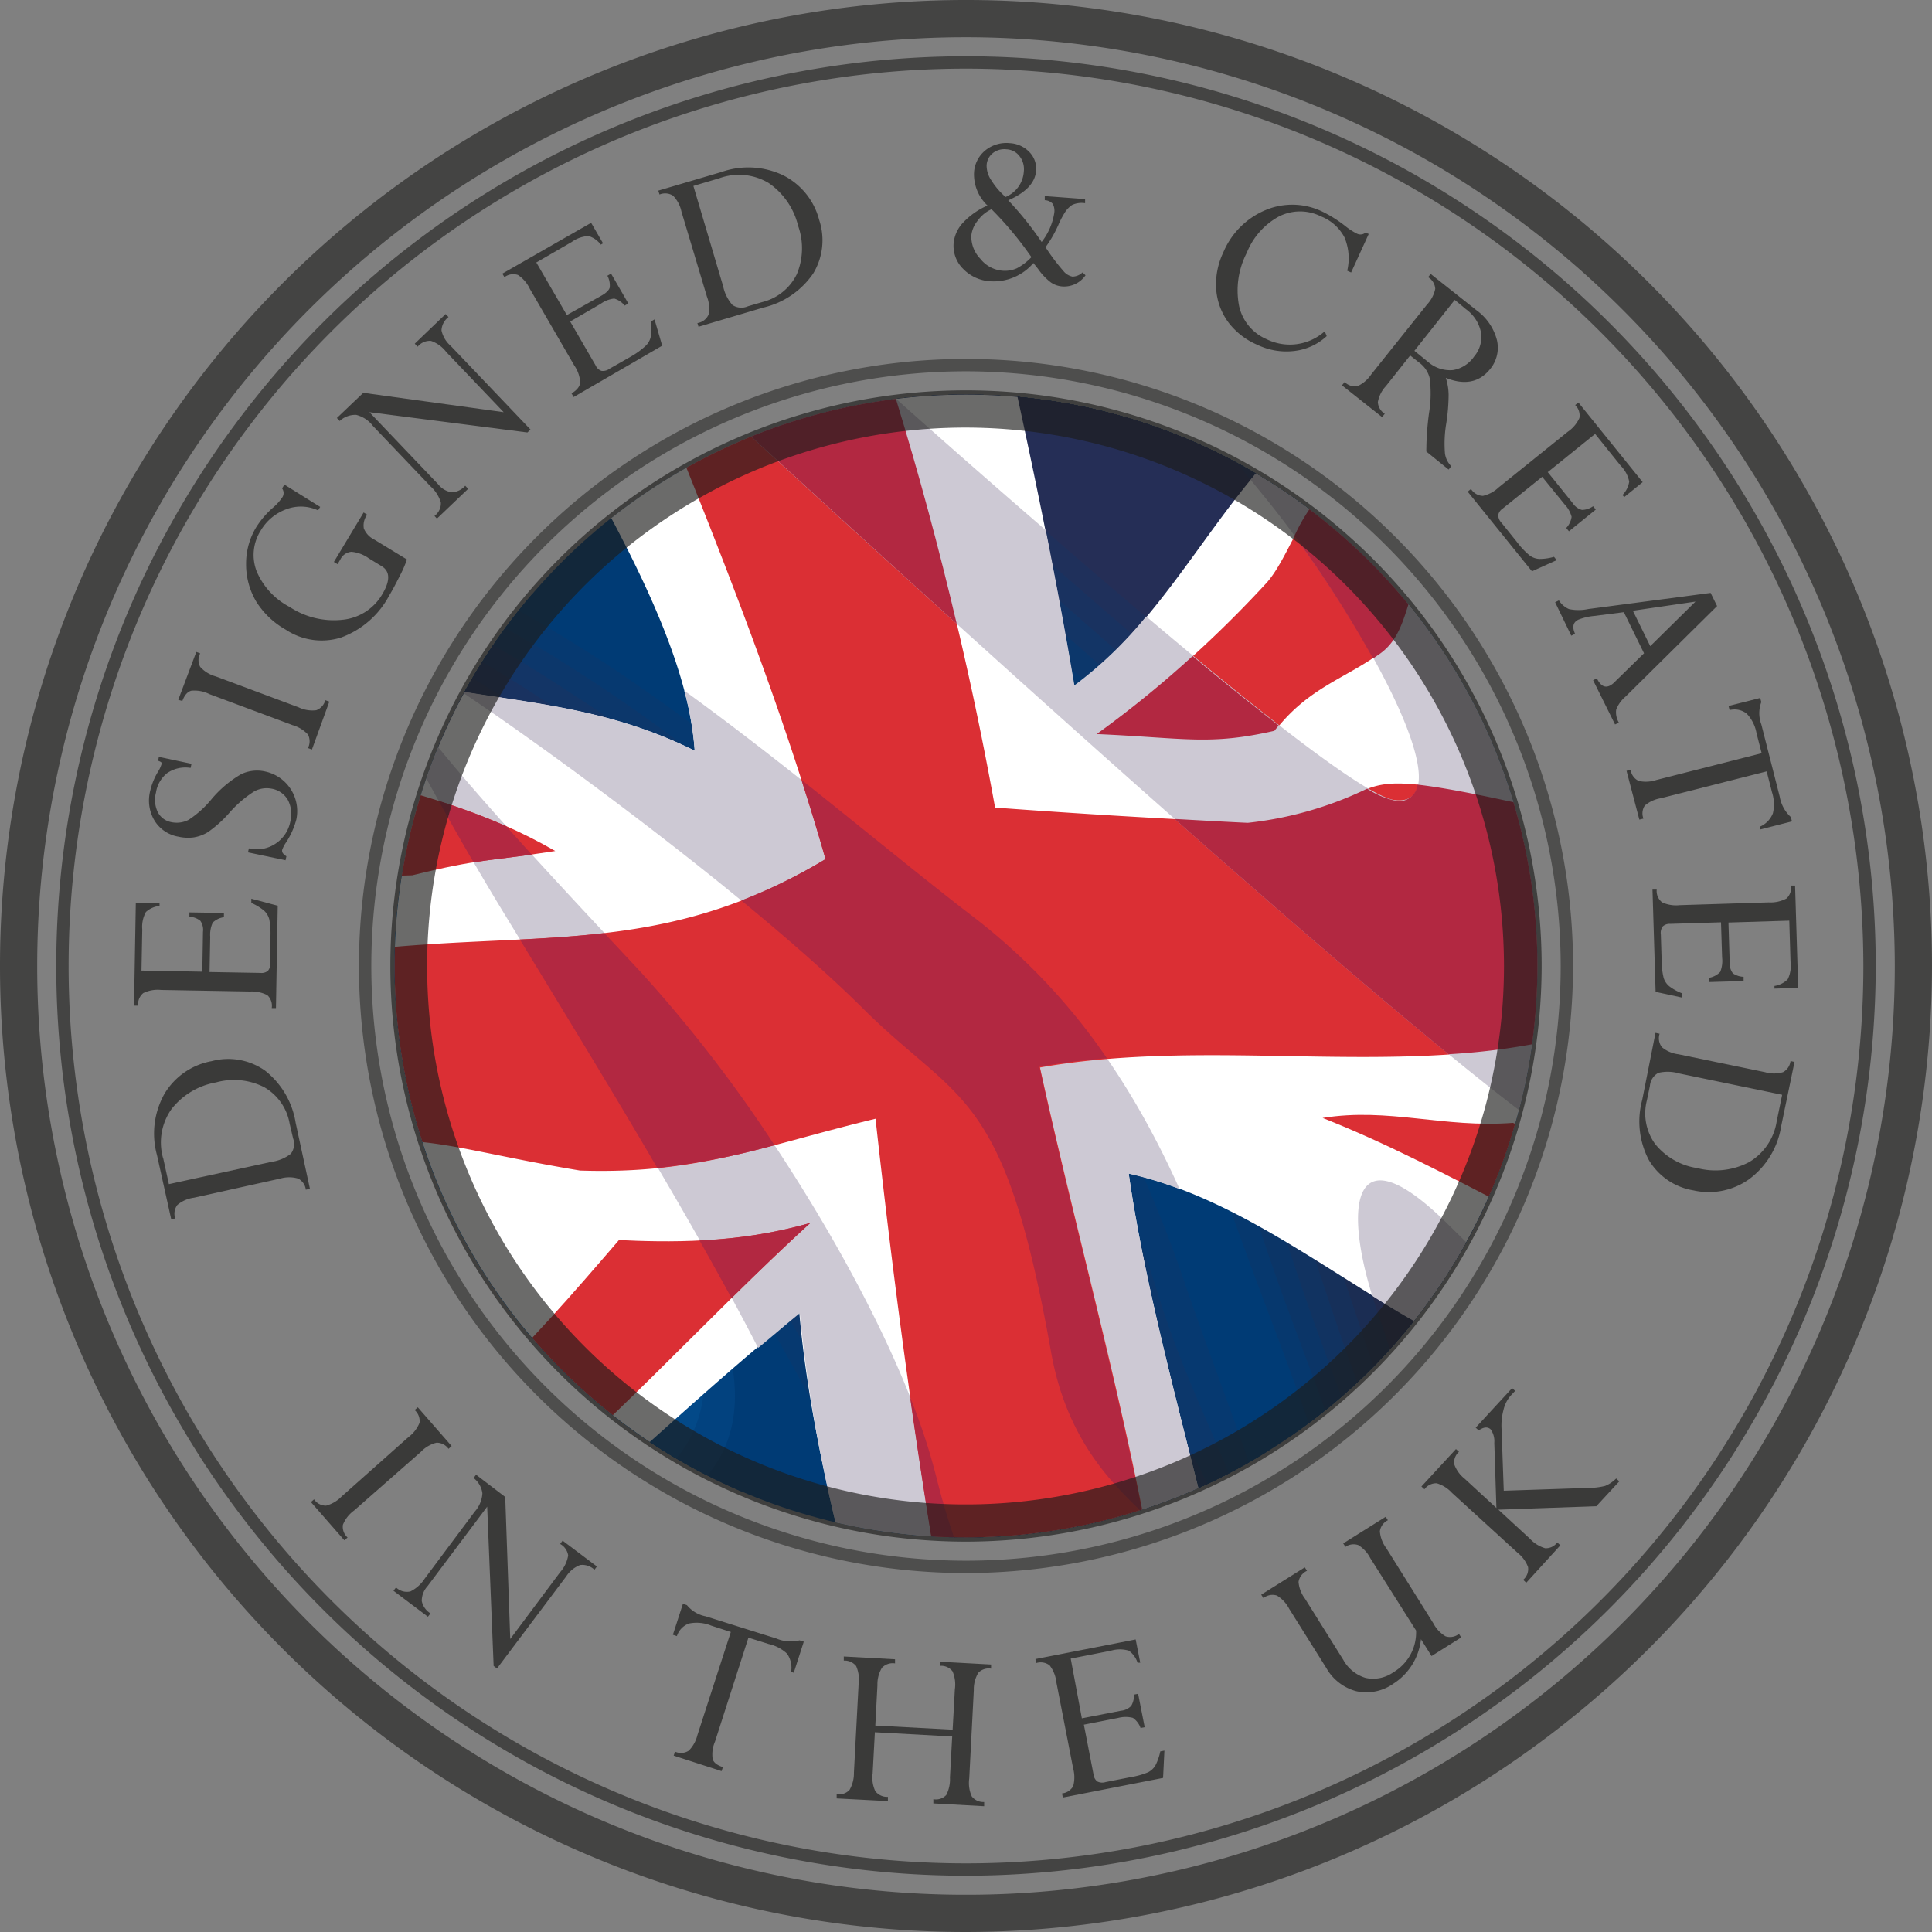 <svg id="Layer_1" data-name="Layer 1" xmlns="http://www.w3.org/2000/svg" xmlns:xlink="http://www.w3.org/1999/xlink" viewBox="0 0 173.42 173.42"><rect x="0" y="0" width="173.42" height="173.42" fill="#808080" stroke="none"/><defs><style>.cls-1{fill:none;}.cls-2{clip-path:url(#clip-path);}.cls-3{fill:#003b75;}.cls-4{fill:#06386e;}.cls-5{fill:#0b3567;}.cls-6{fill:#113361;}.cls-7{fill:#16305a;}.cls-8{fill:#1b2d53;}.cls-9{fill:#212a4c;}.cls-10{fill:#063970;}.cls-11{fill:#0c376b;}.cls-12{fill:#133566;}.cls-13{fill:#193260;}.cls-14{fill:#1f305b;}.cls-15{fill:#252e56;}.cls-16{fill:#02427f;}.cls-17{fill:#034988;}.cls-18{fill:#055092;}.cls-19{fill:#06579b;}.cls-20{fill:#075ea4;}.cls-21{fill:#0965ae;}.cls-22{fill:#fff;}.cls-23{fill:#cdc9d4;}.cls-24{fill:#b22841;}.cls-25{fill:#db2f34;}.cls-26,.cls-27,.cls-28,.cls-30{fill:#1d1d1b;}.cls-26{opacity:0.65;}.cls-27{opacity:0.6;}.cls-28{opacity:0.5;}.cls-29{opacity:0.7;}</style><clipPath id="clip-path"><circle class="cls-1" cx="86.71" cy="86.71" r="51.29"/></clipPath></defs><title>Designed and created in the UK</title><g class="cls-2"><rect class="cls-3" x="-9.4" y="32.57" width="188.89" height="108.4" transform="translate(-13.75 16.06) rotate(-9.98)"/><path class="cls-3" d="M2.15,156.4l11.91-2.1L26,152.2a193.05,193.05,0,0,0-14.13-22.08c-3.1-4.21-6.38-8.59-9.7-13s-6.68-8.75-9.91-12.94L-3.25,130l4.53,25.73Z"/><path class="cls-4" d="M-7.41,106.32l4.11,23.33,4,22.7c.24.2.49.44.73.64l10-1.16c.64.48,11-1,11.25-.94A102.47,102.47,0,0,0,14,135.23c-1.06-1.6-2.17-3.2-3.33-4.81-2.09-2.91-4.28-5.92-6.53-8.95l-2.34-3.14C-1,114.66-3.77,111-6.48,107.52Z"/><path class="cls-5" d="M-7,108.43l3.69,20.93L.11,149c.19.16.4.41.59.57l8.15-.23c1.28,1,10.17.17,10.58.21-.82-3.41-3.4-8.66-7-14.39-.94-1.48-1.94-3-3-4.48-1.87-2.7-3.86-5.5-5.91-8.31L1.38,119.5c-2.51-3.4-5.07-6.77-7.56-10Z"/><path class="cls-6" d="M-6.67,110.53l3.26,18.53,2.93,16.63c.14.12.31.38.46.5l6.26.71c1.92,1.44,9.31,1.3,9.91,1.36.2-2.47-1.91-7.46-5.31-13.12C10,133.78,9.14,132.4,8.21,131c-1.66-2.5-3.44-5.08-5.29-7.67L1,120.66c-2.28-3.14-4.61-6.23-6.88-9.13Z"/><path class="cls-7" d="M-6.3,112.63l2.84,16.13,2.39,13.6c.1.08.23.35.32.43l4.38,1.64c2.56,1.92,8.44,2.43,9.25,2.52,1.21-1.54-.44-6.24-3.59-11.84-.7-1.25-1.48-2.51-2.3-3.81-1.45-2.29-3-4.66-4.67-7q-.85-1.22-1.72-2.44c-2-2.87-4.15-5.69-6.2-8.28Z"/><path class="cls-8" d="M-5.93,114.74l2.42,13.73L-1.65,139s.14.32.19.36L1,142a22.35,22.35,0,0,0,8.58,3.67c2.23-.6,1-5-1.87-10.57-.59-1.13-1.25-2.29-2-3.47-1.23-2.08-2.61-4.24-4-6.38Q1,124.1.24,123c-1.81-2.61-3.69-5.15-5.52-7.44Z"/><path class="cls-9" d="M6.35,144.32c3.25.34,2.47-3.8-.15-9.3a83.35,83.35,0,0,0-5-8.88A102.93,102.93,0,0,0-5,117.57l-.58-.73,2,11.33,2,11.33C2.27,142.37,5.13,144.19,6.35,144.32Z"/><path class="cls-3" d="M12.67,127.44c5.44,8,10.61,16.42,15.21,24.43l27.33-4.81c-4.35-7.7-10.2-17.49-15.93-27.14-2.58-3.83-5.21-7.43-7.82-10.62C19.59,94.75-2.72,68.93-16.85,52.67L-9,97.16C-1.88,106.71,5.46,116.86,12.67,127.44Z"/><path class="cls-10" d="M10.26,121.51A305.25,305.25,0,0,1,29,151.66l24.72-4.35c-3.66-6.47-8.57-14.69-13.38-22.78-3.89-6-8.11-12.18-11.69-17C17.37,92.47-3.39,69-16.65,53.85L-9.5,94.42C-3,103,3.53,112.14,10.26,121.51Z"/><path class="cls-11" d="M7.86,115.58A289.29,289.29,0,0,1,30.2,151.46l22.11-3.89c-3-5.25-6.94-11.89-10.83-18.43-5.2-8.15-11-16.91-15.57-23.3C15,90.36-4.06,69-16.44,55L-10,91.67C-4.16,99.22,1.69,107.37,7.86,115.58Z"/><path class="cls-12" d="M5.45,109.65c8.7,11.1,18.23,26.87,25.91,41.6l19.5-3.43c-2.28-4-5.31-9.08-8.28-14.08-6.51-10.31-14-21.61-19.44-29.63C12.46,88.31-4.73,69-16.23,56.19l5.76,32.74C-5.29,95.48-.11,102.56,5.45,109.65Z"/><path class="cls-13" d="M3,103.73c9.88,12.08,20.77,30.35,29.48,47.32l16.89-3c-1.59-2.79-3.68-6.28-5.73-9.72-7.82-12.47-17-26.29-23.31-36C9.9,86.29-5.4,69.06-16,57.36L-11,86.19C-6.43,91.74-1.87,97.72,3,103.73Z"/><path class="cls-14" d="M.63,97.8c11.13,13,23.31,33.84,33,53L48,148.33c-.9-1.57-2-3.48-3.18-5.37-9.13-14.63-20.06-31-27.19-42.31C7.32,84.29-6.07,69.09-15.82,58.53l4.39,24.92C-7.57,88-3.6,92.86.63,97.8Z"/><path class="cls-15" d="M-1.77,91.87c12.53,13.77,25.85,37.32,36.61,58.77l11.67-2.05-.63-1C35.44,130.78,22.74,112,14.81,98.93A236.36,236.36,0,0,0-15.61,59.7l3.7,21Z"/><path class="cls-3" d="M129.4,54.8l-.53-.76-.14-.2c-10.21-14.33-13.81-18.62-20.07-26.26l-45.21,8c25.94,23.85,73.31,66.78,80.18,68.83,3.65,1.08,4.18-3.45,2.74-10.46-.82-3-1.59-5.85-2.32-8.51C140.77,75.3,135.22,63.28,129.4,54.8Z"/><path class="cls-10" d="M65.78,35.13c24.31,22.29,68.3,62,74.79,63.82,3.46.95,3.92-3.24,2.5-9.69-.77-2.72-1.52-5.37-2.27-7.86a122.85,122.85,0,0,0-14-28.21l-.5-.7-.13-.18c-9.05-12.57-12.8-17.14-18.8-24.5Z"/><path class="cls-11" d="M68.1,34.72C90.78,55.45,131.4,92,137.49,93.53c3.27.81,3.66-3,2.26-8.91-.71-2.45-1.46-4.89-2.22-7.21a116.93,116.93,0,0,0-13.3-25.83l-.46-.64-.11-.16C115.78,39.95,111.86,35.1,106.14,28Z"/><path class="cls-12" d="M70.43,34.31c21,19.17,58.29,52.54,64,53.8,3.08.67,3.4-2.81,2-8.14-.66-2.19-1.39-4.4-2.17-6.56A111.46,111.46,0,0,0,121.64,50l-.43-.58-.1-.14c-6.68-9.08-10.78-14.2-16.24-21Z"/><path class="cls-13" d="M72.75,33.9C92.16,51.51,126,81.69,131.35,82.69c2.9.54,3.14-2.59,1.79-7.37-.6-1.92-1.32-3.92-2.13-5.91a106.67,106.67,0,0,0-12-21.07l-.39-.52-.09-.12c-5.5-7.33-9.77-12.72-15-19.22Z"/><path class="cls-14" d="M75.08,33.49c17.77,16,48.28,43,53.2,43.78,2.71.4,2.88-2.38,1.55-6.6a56.59,56.59,0,0,0-2.08-5.27,103,103,0,0,0-11.28-18.69l-.36-.47-.08-.1c-4.3-5.6-8.76-11.25-13.68-17.46Z"/><path class="cls-15" d="M125.2,71.86c6.51.68-3.14-16.56-11.33-26.75-3.09-3.85-7.94-10-12.79-16.19L77.4,33.08C93.54,47.57,120.68,71.38,125.2,71.86Z"/><path class="cls-3" d="M166.59,53.7c3.67,4.8,7.42,9.82,11.18,15l-3.91-22.19L170,24.33l-5.67-6.54-11.37,2-11.37,2c3.69,4.65,7.69,9.67,11.89,15S162.06,47.78,166.59,53.7Z"/><path class="cls-4" d="M142.54,21.62c3.51,4.38,7.32,9.11,11.35,14.16l4.49,5.63q4,5,8.11,10.28l1.08,1.38q4.77,6.13,9.68,12.73l-1.93-11-1.93-11c-.45-.52-4.13-19.49-4.54-19.92l-5.23-6-10.54,1.86Z"/><path class="cls-5" d="M143.53,21.44c3.32,4.11,7,8.56,10.81,13.31L158.64,40q3.77,4.66,7.76,9.63l1,1.3q4.57,5.74,9.32,11.91L174.83,52,172.91,41.1c-.9-1-4.36-16.79-5.17-17.65L163,18l-9.71,1.71Z"/><path class="cls-6" d="M144.52,21.27c3.14,3.84,6.58,8,10.28,12.46l4.09,4.94q3.59,4.34,7.4,9l1,1.21q4.37,5.34,8.95,11.09l-1.9-10.78-1.9-10.78c-1.34-1.56-4.59-14.08-5.8-15.38l-4.34-4.87-8.88,1.56Z"/><path class="cls-7" d="M145.52,21.1c2.95,3.57,6.22,7.45,9.74,11.62l3.89,4.59,7,8.34.95,1.12q4.17,4.95,8.58,10.27l-1.88-10.68L172,35.68c-1.79-2.08-4.82-11.38-6.43-13.11q-2-2.25-3.9-4.31l-8.06,1.42Z"/><path class="cls-8" d="M146.51,20.92c2.76,3.3,5.85,6.9,9.2,10.77l3.69,4.25,6.7,7.69.9,1q4,4.55,8.21,9.45l-1.86-10.57L171.48,33c-2.24-2.6-5-8.68-7.06-10.84q-1.79-2-3.45-3.75l-7.23,1.27Z"/><path class="cls-9" d="M174.68,51.19l-1.84-10.47L171,30.26c-3.84-4.46-7.48-8.38-10.71-11.77l-12.8,2.25c3.49,4.1,7.58,8.73,12.15,13.83q3.43,3.82,7.2,8Z"/><path class="cls-3" d="M128.87,54c.18.25.36.5.53.76,5.19,7.46,9.39,14.24,11,18.6,1.1,2.94,2.29,7.13,3.62,12a81,81,0,0,1,2.32,8.51c3.19,11.59,7.19,25,12.65,34.87l28.43-5-9.09-51.66c-9.73-13.55-26.23-35-38-50.12L109,27.53C115.12,35.34,122.65,45.13,128.87,54Z"/><path class="cls-10" d="M112.1,28.47c.36.46.65,1.22,1,1.69,4.66,6.49,12,15.73,17.91,24.22l.51.75c.76,1.13,1.51,2.24,2.21,3.33,3.7,5.68,6.71,11,8.19,14.92,1.11,3,2.3,7,3.61,11.64,1,2.94,1.76,5.73,2.35,8.25q.5,1.74,1,3.52c3.08,10.43,6.8,21.68,11.55,30.31.27.49,9.66-.67,9.95-.31l17-3-8.38-47.61c-9.53-13.79-25.17-34.33-36.22-48.89C139,21.25,112.19,28.43,112.1,28.47Z"/><path class="cls-11" d="M115.25,29.4c.29.37.42,1.32.72,1.7,3.42,5.47,11.3,14.88,17.22,23.61l.49.74c.73,1.11,1.44,2.2,2.1,3.26a86.86,86.86,0,0,1,7.68,14.64c1.12,3,2.3,6.89,3.6,11.28.94,2.8,1.74,5.5,2.38,8q.51,1.68,1,3.41c3.14,10.17,6.85,21,11.46,29.37.54,1,8.39.57,9,1.3l16.55-2.91L179.8,80.22c-9.32-14-24.11-33.69-34.43-47.67C137.71,20.5,115.43,29.33,115.25,29.4Z"/><path class="cls-12" d="M118.41,30.34c.22.28.19,1.43.42,1.71,2.18,4.45,10.57,14,16.53,23l.47.72c.7,1.08,1.37,2.15,2,3.19A90,90,0,0,1,145,73.33c1.13,3,2.31,6.77,3.59,10.92.91,2.67,1.72,5.27,2.4,7.71q.51,1.63,1,3.29c3.2,9.92,6.91,20.35,11.37,28.43.81,1.47,7.12,1.82,8,2.92l16.07-2.83-7-39.51c-9.12-14.25-23.05-33-32.64-46.45C136.39,19.75,118.66,30.24,118.41,30.34Z"/><path class="cls-13" d="M121.56,31.28c.15.18,0,1.53.11,1.72.95,3.42,9.85,13.18,15.85,22.4l.46.71c.67,1.06,1.3,2.1,1.88,3.12a96.68,96.68,0,0,1,6.65,14.08c1.14,3,2.32,6.66,3.58,10.56.88,2.54,1.69,5,2.43,7.44q.52,1.58,1.06,3.18c3.27,9.67,7,19.68,11.28,27.5,1.09,2,5.85,3.07,7,4.53l15.58-2.74-6.24-35.47c-8.91-14.49-22-32.4-30.85-45.22C135.07,19,121.9,31.14,121.56,31.28Z"/><path class="cls-14" d="M124.71,32.22c.07.09-.27,1.63-.19,1.73-.29,2.4,9.14,12.32,15.16,21.79l.44.69c.64,1,1.23,2.05,1.77,3.06A110,110,0,0,1,148,73.28c1.14,3.08,2.33,6.54,3.57,10.2.84,2.4,1.67,4.81,2.46,7.18l1.07,3.07c3.33,9.42,7,19,11.19,26.56,1.36,2.45,4.58,4.32,6,6.14l15.1-2.66-5.53-31.42c-8.71-14.72-20.93-31.76-29.06-44C133.75,18.26,125.14,32,124.71,32.22Z"/><path class="cls-15" d="M143.92,59.74c3.8,7.52,8,20.36,12.75,33.23s10.09,25.76,16.16,33.38l14.62-2.57-4.81-27.37c-8.5-15-19.87-31.12-27.27-42.78-22.95-36.13-27-20.69-27.51-20.48l-.5,1.74C125.64,36.45,138.51,49,143.92,59.74Z"/><path class="cls-3" d="M75.9,139.18h0q.91,2,1.71,3.93l38.06-6.7c0-.11-.06-.21-.09-.32-2.81-10.07-5.57-20.24-9.77-29.54S95.94,88.83,87.33,82.27c-7.69-5.86-18.81-15.5-30-23.09S35.06,46.06,27.24,48.4c4.91,10.19,11.32,22.66,18.17,33.89,7.44,12.2,13.82,22.61,19,31.88S73.42,131.57,75.9,139.18Z"/><path class="cls-10" d="M28.61,50.09c3.15,8.37,11.5,21.77,18.81,33,7.16,11,13.34,21.08,18.46,30.2,4.91,8.78,9.84,16.36,11.13,24h0q.85,1.93,1.59,3.79c0,.13,2.63-.19,2.66-.07.09.38,9.83-.82,10-.28l22.55-4-.09-.3c-2-6.95-4.95-14.08-7.66-22.1-.73-2.15-1.54-4.22-2.37-6.24-4.14-10.17-9.29-17.6-17.38-23.85-1.46-1.13-3-2.4-4.75-3.81-6.81-5.61-15.5-12.81-24.16-18.81-2.13-1.48-4.26-2.88-6.36-4.17C42.26,52,34,48.55,28.61,50.09Z"/><path class="cls-11" d="M30,51.79c1.39,6.55,11.65,20.89,19.45,32.13,6.82,9.84,12.87,19.55,18,28.51,4.69,8.29,9.4,15.63,10.74,22.92h0q.79,1.86,1.47,3.65c.08.26,2.19.16,2.25.4.18.76,8.17.38,8.58,1.45l21.59-3.8-.09-.28c-1.91-6.06-5.58-12.46-8.17-21-.65-2.13-1.4-4.15-2.11-6.12-4-11.06-8.72-17.48-16.29-23.42-1.4-1.11-2.92-2.35-4.56-3.74C74.33,77,65.88,70,57.49,64.08c-2.05-1.45-4.11-2.82-6.12-4.11C42.57,54.36,34.51,50.58,30,51.79Z"/><path class="cls-12" d="M31.35,53.48C31,58.2,43.12,73.5,51.43,84.73a281.84,281.84,0,0,1,17.46,26.83c4.46,7.8,8.93,14.9,10.35,21.88h0q.74,1.79,1.36,3.51c.11.39,1.75.5,1.84.88.27,1.14,6.5,1.58,7.13,3.19l20.64-3.63-.09-.27c-1.8-5.18-6.23-10.84-8.69-19.94-.57-2.11-1.24-4.09-1.86-6-3.9-12-8.15-17.36-15.19-23C83,87.11,81.56,85.9,80,84.51c-6.12-5.38-14.33-12.16-22.44-18-2-1.42-3.95-2.77-5.87-4C42.9,56.68,35,52.61,31.35,53.48Z"/><path class="cls-13" d="M32.71,55.17c-2.14,2.9,11.84,19.19,20.72,30.37a217.16,217.16,0,0,1,17,25.14c4.24,7.31,8.43,14.19,10,20.84h0q.68,1.72,1.24,3.37c.15.52,1.31.85,1.43,1.35.36,1.52,4.84,2.78,5.67,4.93l19.68-3.46-.1-.25c-1.66-4.3-6.91-9.21-9.2-18.87-.5-2.09-1.07-4-1.6-5.86-3.71-12.89-7.58-17.23-14.1-22.56-1.28-1.05-2.68-2.23-4.19-3.62A276.6,276.6,0,0,0,57.61,69c-1.89-1.39-3.78-2.72-5.63-4C43.22,59,35.52,54.64,32.71,55.17Z"/><path class="cls-14" d="M34.08,56.86c-3.9,1.08,11.86,18.41,21.36,29.49a170.48,170.48,0,0,1,16.46,23.46,116.72,116.72,0,0,1,9.56,19.79h0q.62,1.65,1.12,3.23c.19.65.87,1.2,1,1.82.45,1.9,3.18,4,4.22,6.66l18.73-3.3-.1-.24c-1.5-3.44-7.6-7.58-9.71-17.79-.43-2.07-.9-4-1.35-5.73-3.47-13.83-7-17.11-13-22.13-1.22-1-2.56-2.17-4-3.55A248.25,248.25,0,0,0,57.66,71.42c-1.82-1.36-3.62-2.67-5.38-3.92C43.57,61.28,36,56.67,34.08,56.86Z"/><path class="cls-15" d="M94.39,121.41c-4.21-23.7-8.17-22.23-16.81-30.79-6.3-6.24-16.3-14.19-25-20.61S36.52,58.7,35.45,58.56c-5.66-.74,11.79,17.71,22,28.61a134.68,134.68,0,0,1,16,21.77c5,8.36,9.13,17.11,10.78,24.13a67.42,67.42,0,0,0,2.76,8.4l17.78-3.13C103.7,135.72,96.35,132.49,94.39,121.41Z"/><path class="cls-3" d="M154.11,126.56c-2.51-5.63-3.71-9.7-5.55-13.52s-4.33-7.38-9.43-12a37.62,37.62,0,0,0-17.79-8.53c-6.08-1.21-11.62-.92-14.55.42s-1.06,8.12,2,16.43c1.51,4.15,3.3,8.69,4.91,13.11a98.51,98.51,0,0,1,3.84,12.47c.08.37.17.74.27,1.11l18.86-3.32,18.86-3.32C155,128.48,154.55,127.53,154.11,126.56Z"/><path class="cls-4" d="M110.64,95.75c-3.42-.61-2.92,4.38-.91,10.62.57,1.79,1.24,3.75,2,5.75,1.33,3.7,2.91,7.72,4.32,11.63a92.72,92.72,0,0,1,3.41,11c.07.3.21.6.29.91l16.93-3,17-3c-.44-.88-.86-1.8-1.27-2.74s-.9-2.13-1.29-3.13c-1.53-3.87-2.6-6.85-4.1-9.78a35.12,35.12,0,0,0-8.3-10.5,34.42,34.42,0,0,0-15.43-7.72C118,94.67,113.26,94.79,110.64,95.75Z"/><path class="cls-5" d="M114.5,98.56c-4.54-2.27-4.19,3.33-2,10,.64,1.95,1.37,4.12,2.14,6.32,1.15,3.25,2.51,6.75,3.74,10.15a87.89,87.89,0,0,1,3,9.62c.05.24.25.47.31.72l15-2.64,15.13-2.67c-.4-.84-.8-1.73-1.18-2.64s-.83-2-1.2-3a72.35,72.35,0,0,0-4-9.31,32.77,32.77,0,0,0-7.18-9,31.45,31.45,0,0,0-13.08-6.91A23.62,23.62,0,0,0,114.5,98.56Z"/><path class="cls-6" d="M118.35,101.38c-5.66-3.93-5.45,2.28-3.11,9.36.7,2.11,1.5,4.5,2.33,6.89,1,2.8,2.12,5.78,3.15,8.67a85,85,0,0,1,2.56,8.19c0,.18.29.33.33.52l13.07-2.3L150,130.38q-.55-1.21-1.09-2.53t-1.1-2.88a51,51,0,0,0-4-8.83,30.63,30.63,0,0,0-6.05-7.49A28.91,28.91,0,0,0,127,102.54,23.56,23.56,0,0,0,118.35,101.38Z"/><path class="cls-7" d="M122.21,104.2c-6.78-5.59-6.72,1.24-4.21,8.74.76,2.27,1.63,4.88,2.52,7.46.81,2.35,1.73,4.81,2.56,7.18s1.62,4.75,2.14,6.77c0,.12.32.2.35.32l11.14-2,11.41-2q-.5-1.15-1-2.43t-1-2.76a37.23,37.23,0,0,0-3.91-8.36,29.06,29.06,0,0,0-4.92-6,27.45,27.45,0,0,0-8.36-5.28A27.09,27.09,0,0,0,122.21,104.2Z"/><path class="cls-8" d="M126.06,107c-8.94-5.92-8,.19-5.31,8.11.82,2.43,1.76,5.26,2.7,8,.64,1.9,1.34,3.84,2,5.7s1.26,3.75,1.71,5.34c0,.06.36.06.38.13l9.22-1.62,9.55-1.68c-.3-.73-.6-1.5-.9-2.33s-.62-1.72-.91-2.63a27.43,27.43,0,0,0-3.85-7.89,29.48,29.48,0,0,0-3.8-4.48,30.06,30.06,0,0,0-6-4.47C129.13,108.27,127.28,107.83,126.06,107Z"/><path class="cls-9" d="M142.81,126.62a19.85,19.85,0,0,0-3.79-7.41c-1.85-2.3-4.59-4.92-9.11-9.37-9-8.9-9.26-.86-6.41,7.48.88,2.59,1.9,5.63,2.89,8.6s1.93,5.86,2.68,8.14l7.69-1.35,7.69-1.35C143.92,130,143.36,128.41,142.81,126.62Z"/><path class="cls-3" d="M6.89,59.27s-3.57,1.6,3.19,17.07S27.39,101,33.31,111.62,46,137.81,50.74,139.29s23.86-1.36,16.19-20.41c-3.84-9.52-10.73-20.54-18.33-30.2S32.69,70.72,26,66.62C12.63,58.43,15,57.16,6.89,59.27Z"/><path class="cls-16" d="M9,61.55s-3.13,1.39,2.69,14.54q.35.79.74,1.63c6.63,14.37,16.6,23.2,22.28,33.6l.4.74c5.62,10.49,12.21,24.55,16.35,25.11,3.61.49,15.84-1.89,14.39-13.76a24.13,24.13,0,0,0-1.71-6.16,123.25,123.25,0,0,0-14.2-24.43Q48.61,91,47.25,89.24C41,81.18,34.26,74,28.45,69.77c-.61-.45-1.21-.87-1.8-1.24C14.95,61,16.27,59.68,9,61.55Z"/><path class="cls-17" d="M11.11,63.83s-3,1.29,2.93,13.74q.35.75.74,1.53c6.49,13.27,15.9,21.71,21.33,31.91l.38.71C41.9,122.15,48.42,134.64,52.17,135c3,.32,12.58-3.1,10.85-13.8a25.12,25.12,0,0,0-1.69-5.62,121.07,121.07,0,0,0-13-22.5q-1.2-1.67-2.44-3.31c-5.59-7.38-11.66-14-17-18.17-.55-.43-1.09-.82-1.63-1.19C17.25,63.68,17.57,62.2,11.11,63.83Z"/><path class="cls-18" d="M13.22,66.11s-2.8,1.2,3.17,12.94l.74,1.43c6.35,12.18,15.2,20.21,20.38,30.23l.35.68c5.23,10.35,11.58,22.87,15,21.51,2.42-1,9.31-4.31,7.32-13.85A27.18,27.18,0,0,0,58.54,114,120.35,120.35,0,0,0,46.73,93.39q-1.08-1.54-2.19-3c-5-6.71-10.33-12.89-15.16-16.87-.49-.4-1-.78-1.45-1.13C19.55,66.33,18.86,64.73,13.22,66.11Z"/><path class="cls-19" d="M15.33,68.39S12.7,69.5,18.74,80.54l.74,1.32c6.21,11.08,14.5,18.72,19.43,28.55l.32.65c5,10.28,11.26,22.24,14.38,19.71,1.83-1.49,6-5.51,3.78-13.89a31.12,31.12,0,0,0-1.64-4.56A120.81,120.81,0,0,0,45.13,93.67q-1-1.4-1.94-2.78c-4.32-6-9-11.74-13.35-15.57-.43-.38-.85-.74-1.27-1.07C21.83,69,20.16,67.25,15.33,68.39Z"/><path class="cls-20" d="M17.44,70.67S15,71.68,21.09,82l.73,1.22c6.07,10,13.8,17.23,18.48,26.87l.3.62C45.4,121,51.74,132.46,54.32,128.64c1.34-2,2.71-6.71.25-13.94a43.15,43.15,0,0,0-1.62-4A129.15,129.15,0,0,0,43.53,94q-.83-1.26-1.69-2.52A96.62,96.62,0,0,0,30.31,77.16c-.37-.35-.73-.69-1.09-1C24.08,71.72,21.45,69.77,17.44,70.67Z"/><path class="cls-21" d="M19.55,72.95s-2.29.92,3.89,10.55,14,16.74,18.54,26.91S53.17,131.57,55,126.51c.94-2.53-.63-7.9-3.28-14a142.78,142.78,0,0,0-9.83-18.28A109,109,0,0,0,30.77,79C26.9,74.86,23,72.23,19.55,72.95Z"/><path class="cls-1" d="M155.3,47.84c-4.82,8.38-9.86,13-18,18.11a66.12,66.12,0,0,0,16.86-2.37C163,58.25,164.33,53,174.9,52.44L171,30.35C163.88,36.33,160.65,38.55,155.3,47.84Z"/><path class="cls-22" d="M155.3,47.84c5.34-9.29,8.58-11.51,15.71-17.49L168.67,17l-23.28,4.1q-6,6-11.73,12.26Q126.08,35,118.59,37c-8.54,5.91-13,18-22.18,24.6C94.7,51.26,92.53,41,90.28,30.82L50.1,37.89c5.39,9.57,11.64,20.41,12.26,29.5-11.17-5.53-20.75-3.92-31.83-8C22.12,56.27,14.4,49.79,6.12,45.63l-23.48,4.13,1.48,8.41c17.9,1.57,27.68,20,45.4,22.27-4.89.67-9,1.74-13.66,1.48-3-.17-8.05-2.07-11-2.15a32.92,32.92,0,0,0-16.39,3.35l6.76,38.4c10.86-11.14,28.26-4.6,42.8-10.46a44.63,44.63,0,0,1-14.35,14.41,29.84,29.84,0,0,1-9.11,3.34c-5.67.52-10.25,4.88-12.1,10l-3.18,5.67,2.11,12,26.95-4.74c5.34-4.49,10.32-6,17.2-11.39,9.14-7.21,16.87-15,26.2-22.51.77,8.73,2.79,17,4.82,25.41l32-5.63c-2.54-10.4-5.86-22.34-7.26-32.29,11.63,2.58,21.27,11.93,32.14,16.5,8.18,3.44,16.51,5,24.85,7l29.14-5.13L185,110c-13.42-4.8-24.55-3.21-38.81-9.8,5.71-2.54,10.13-2.23,16.72-8s14.83-7.59,17.81-6.51L174.9,52.44C164.33,53,163,58.25,154.13,63.58A66.12,66.12,0,0,1,137.27,66C145.44,60.86,150.49,56.22,155.3,47.84Z"/><path class="cls-1" d="M158.32,43c-1,1.38-1.94,3-3,4.83-4.82,8.38-9.86,13-18,18.11a66.12,66.12,0,0,0,16.86-2.37c6-3.62,8.57-7.21,12.9-9.31l-.44-.58Q162.37,48.18,158.32,43Z"/><path class="cls-23" d="M158.32,43a39.77,39.77,0,0,1,4.23-5.21l-2.9-3.23c-4.57-5.1-8.66-9.73-12.15-13.83l-2.11.37L143,23.56q5,6.23,10.48,13.23C155,38.82,156.67,40.9,158.32,43Z"/><path class="cls-23" d="M167,54.27c3.53,4.62,7.12,9.45,10.74,14.44L174.9,52.44A19.8,19.8,0,0,0,167,54.27Z"/><path class="cls-23" d="M170,24.33l-5.67-6.54-4,.7c3.22,3.38,6.87,7.31,10.71,11.77Z"/><path class="cls-23" d="M61.43,62a29.35,29.35,0,0,1,.93,5.38c-7.39-3.66-14.09-4.2-21-5.33,9.25,6.19,26.82,19.25,36.21,28.55,8.65,8.56,12.61,7.09,16.81,30.79,2,11.08,9.32,14.32,10.33,16.93l3.87-.68c-2.54-10.4-5.86-22.34-7.26-32.29a33.55,33.55,0,0,1,4.56,1.38C101.67,97.38,96,88.88,87.33,82.27,80.57,77.12,71.17,69.05,61.43,62Z"/><path class="cls-23" d="M75.9,139.18q.91,2,1.71,3.93l9.33-1.64a67.42,67.42,0,0,1-2.76-8.4c-3.3-14-16.53-35-26.73-45.91-7.88-8.42-20.08-21.34-22.61-26.44-.56-.15-1.12-.31-1.69-.48,3.73,7.25,7.91,14.9,12.28,22.05,9.33,15.28,17,27.76,22.62,38.7,1.23-1,2.46-2.08,3.74-3.11A135.2,135.2,0,0,0,75,136.63c.31.86.61,1.71.89,2.55Z"/><path class="cls-22" d="M10.48,151.07c4,.41.39-8.34-4.85-17.55a17.57,17.57,0,0,0-3.13,5.33L.91,141.67C4.73,145.34,9.49,151,10.48,151.07Z"/><path class="cls-23" d="M10.48,151.07c4,.41.39-8.34-4.85-17.55a17.57,17.57,0,0,0-3.13,5.33L.91,141.67C4.73,145.34,9.49,151,10.48,151.07Z"/><path class="cls-1" d="M14.7,114.34c2.44,3.88,4.86,7.95,7.23,12.09a16.77,16.77,0,0,0,1.79-1,40.8,40.8,0,0,0,5.44-4c-1.69-2.61-3.36-5.17-5-7.66C21,114,17.81,114.12,14.7,114.34Z"/><path class="cls-22" d="M14.7,114.34A163.44,163.44,0,0,0-1.77,91.87l-8.47-9.32-1.25.57,2.47,14c4.51,6,9.11,12.31,13.7,18.79A46,46,0,0,1,14.7,114.34Z"/><path class="cls-23" d="M14.7,114.34A163.44,163.44,0,0,0-1.77,91.87l-8.47-9.32-1.25.57,2.47,14c4.51,6,9.11,12.31,13.7,18.79A46,46,0,0,1,14.7,114.34Z"/><path class="cls-22" d="M27.1,135.75c-1.69-3.13-3.42-6.25-5.17-9.33a33.89,33.89,0,0,1-7.33,2.38c-.32,0-.62.08-.93.13,2.28,3.39,4.53,6.85,6.69,10.33C22.4,138.09,24.63,136.94,27.1,135.75Z"/><path class="cls-23" d="M27.1,135.75c-1.69-3.13-3.42-6.25-5.17-9.33a33.89,33.89,0,0,1-7.33,2.38c-.32,0-.62.08-.93.13,2.28,3.39,4.53,6.85,6.69,10.33C22.4,138.09,24.63,136.94,27.1,135.75Z"/><path class="cls-22" d="M26,148.58c.65,1.1,1.28,2.2,1.9,3.29l.5-.08a41.11,41.11,0,0,1,5.17-3.67c-.57-1.13-1.13-2.25-1.72-3.38C29.85,146,27.9,147.21,26,148.58Z"/><path class="cls-23" d="M26,148.58c.65,1.1,1.28,2.2,1.9,3.29l.5-.08a41.11,41.11,0,0,1,5.17-3.67c-.57-1.13-1.13-2.25-1.72-3.38C29.85,146,27.9,147.21,26,148.58Z"/><path class="cls-22" d="M24.2,113.81a55.31,55.31,0,0,0,9.71-1.41c-.81-1.06-1.62-2.11-2.43-3.1C25.22,101.63,16.07,90.85,6.75,80a12.53,12.53,0,0,0-1.85-.21c-1.14,0-2.22,0-3.27,0A210,210,0,0,1,14.81,98.93C17.49,103.33,20.71,108.39,24.2,113.81Z"/><path class="cls-23" d="M24.2,113.81a55.31,55.31,0,0,0,9.71-1.41c-.81-1.06-1.62-2.11-2.43-3.1C25.22,101.63,16.07,90.85,6.75,80a12.53,12.53,0,0,0-1.85-.21c-1.14,0-2.22,0-3.27,0A210,210,0,0,1,14.81,98.93C17.49,103.33,20.71,108.39,24.2,113.81Z"/><path class="cls-22" d="M35.36,131a66.37,66.37,0,0,0,7.12-5.73l-3.2-5.39q-1.85-2.74-3.72-5.3a45,45,0,0,1-6.41,6.84C31.19,124.61,33.28,127.81,35.36,131Z"/><path class="cls-23" d="M35.36,131a66.37,66.37,0,0,0,7.12-5.73l-3.2-5.39q-1.85-2.74-3.72-5.3a45,45,0,0,1-6.41,6.84C31.19,124.61,33.28,127.81,35.36,131Z"/><path class="cls-22" d="M44.33,136.43c-1.26,1-2.51,1.88-3.75,2.73l2.12,3.35c.92-.64,1.88-1.34,2.87-2.12,1.34-1.06,2.64-2.13,3.93-3.21l-2-3.36C46.47,134.73,45.4,135.6,44.33,136.43Z"/><path class="cls-23" d="M44.33,136.43c-1.26,1-2.51,1.88-3.75,2.73l2.12,3.35c.92-.64,1.88-1.34,2.87-2.12,1.34-1.06,2.64-2.13,3.93-3.21l-2-3.36C46.47,134.73,45.4,135.6,44.33,136.43Z"/><path class="cls-24" d="M10.48,151.07c2,.21,2.09-2,.94-5.44a40.68,40.68,0,0,0-3.35,3.43A8.4,8.4,0,0,0,10.48,151.07Z"/><path class="cls-25" d="M125,40.89c-7.48.5-8.57,8.61-11.47,11.6A103.79,103.79,0,0,1,98.44,65.93c7.94.31,10.11,1,16-.33,3-3.88,6.29-4.67,9.48-7s1.89-7.2,5.92-9.58c4.34-2.57,8.08-.94,12.68-4.74,9.67-8,16.55-18.56,25.81-27.23l-14.6,2.57q-6.86,7.06-13.36,14.44Q134.69,42.35,125,40.89Z"/><path class="cls-25" d="M186.21,116.66c-16.6-6.66-34.45-8.36-50.4-15.87-6.25.48-11.17-1.4-17.09-.44,11.64,4.59,22,11.69,33.58,15.48,10.08,3.3,20.3,5.38,30.57,8.76l4.59-.8Z"/><path class="cls-25" d="M135.15,71.85c-16.4-3.53-8.52-.09-23.13,2q-11.36-.52-22.7-1.36a315.55,315.55,0,0,0-9.88-39.77L59.31,36.27C64.73,49.65,70.2,63.42,74.1,77.13c-15,9-26.45,6.2-43.06,8.33-5.86.75-11.54,3.69-17.37,4.09C9.65,89.82,4.23,87.16.41,88A29,29,0,0,0-9.84,92.49l3.47,19.7c2.59-5.55,6.1-7.68,12.75-6.14,2.6.61,5.82.88,8.43,1.49,7.83,1.22,11.85-4.64,17.9-5,5.68-.68,9.6.91,19.35,2.53,10.5.35,16.4-2.2,26.53-4.65,1.54,13.95,3.34,27.74,5.69,41.53l18.85-3.32c-2.72-14.55-6.58-28.24-9.78-42.81,15.43-2.72,31.71.9,46.56-2.55,5.73-.52,8.95-5.61,14.68-7C164.89,83,170.88,73.07,179,75.48l-2.71-15.39C164.54,60.72,156.09,76.37,135.15,71.85Z"/><path class="cls-25" d="M37,78.57c6.18-1.53,6.74-1.23,12.84-2.18C37.91,69.47,25.5,70.05,14.31,62.76s-17.41-11-29-13.46l-2.63.46.8,4.53C3.94,52.72,15.08,79.63,37,78.57Z"/><path class="cls-24" d="M42.51,77.41c1.6-.26,3-.39,5.22-.7l-2.3-2.55a59.94,59.94,0,0,0-6.05-2.26Q40.91,74.66,42.51,77.41Z"/><path class="cls-24" d="M-4.06,89.36a34.4,34.4,0,0,0-5.79,3.13L-9,97.16q3.5,4.68,7.05,9.55c2.11-1.25,4.77-1.49,8.34-.66,1,.24,2.15.42,3.29.6A138.19,138.19,0,0,0-1.77,91.87Z"/><path class="cls-24" d="M13.68,89.55a19.8,19.8,0,0,1-5.41-.69c2.22,3.2,4.41,6.56,6.55,10.08,1.57,2.59,3.33,5.41,5.23,8.39a35.91,35.91,0,0,0,7.22-3.13c-3.67-4.42-7.93-9.47-12.44-14.76Q14.25,89.51,13.68,89.55Z"/><path class="cls-1" d="M35.45,58.56c-5.1-.67,8.58,14.27,18.8,25.2a49.08,49.08,0,0,0,12.29-2.91C53.32,70,37.08,58.77,35.45,58.56Z"/><path class="cls-1" d="M78.58,100.41c-3.38.82-6.29,1.65-9.06,2.38A128.82,128.82,0,0,1,81.7,125.41C80.52,117.11,79.5,108.79,78.58,100.41Z"/><path class="cls-24" d="M84.17,133.07a55.86,55.86,0,0,0-2.48-7.66q1.17,8.28,2.57,16.53l2.67-.47A67.42,67.42,0,0,1,84.17,133.07Z"/><path class="cls-24" d="M69.52,102.79A123.87,123.87,0,0,0,57.44,87.17l-3.19-3.41c-2.49.29-5,.45-7.58.58C51.21,91.8,55.35,98.58,59,104.84A65.92,65.92,0,0,0,69.52,102.79Z"/><path class="cls-24" d="M71.94,70c.76,2.37,1.49,4.74,2.16,7.11a47.87,47.87,0,0,1-7.56,3.72c4.15,3.41,8,6.78,11,9.77,8.65,8.56,12.61,7.09,16.81,30.79,1.41,7.91,5.55,11.82,8.17,14.36-2.67-13.5-6.24-26.34-9.22-40,2-.35,4-.6,6.06-.76A55.18,55.18,0,0,0,87.33,82.27C83.06,79,77.74,74.61,71.94,70Z"/><path class="cls-1" d="M125.2,71.86c3.91.41,2-5.66-2-12.78-2.86,1.88-5.79,2.83-8.46,6C119.87,69.08,123.73,71.7,125.2,71.86Z"/><path class="cls-23" d="M63.45,35.54c25.94,23.85,73.31,66.78,80.18,68.83,1.14.34,5.57,7.89,4-3.57l-1.38-.62,1.21-.54c-.25-1.59-.6-3.48-1.06-5.73-.82-3-1.59-5.85-2.32-8.51-3.29-10.1-8.83-22.12-14.65-30.6l-.53-.76-.14-.2c-5.16-7.25-8.63-11.93-11.62-15.77a35.23,35.23,0,0,0-4.88,5l1.63,2c8.18,10.19,17.84,27.43,11.33,26.75-2.48-.26-11.79-7.56-22.34-16.49a36.21,36.21,0,0,1-6.44,6.19c-.78-4.65-1.65-9.3-2.57-13.93C88,42.53,82.2,37.4,77.4,33.08Z"/><path class="cls-24" d="M63.45,35.54C69.92,41.48,77.72,48.61,85.88,56c-1.6-6.8-3.41-13.52-5.47-20.22l-3-2.69Z"/><path class="cls-24" d="M114.39,65.6l.39-.48c-2.35-1.83-5-3.94-7.73-6.23a96,96,0,0,1-8.61,7C106.38,66.24,108.55,66.93,114.39,65.6Z"/><path class="cls-24" d="M116.19,48.11a104.88,104.88,0,0,1,7.06,11l.63-.44c2.21-1.58,2.27-4.42,3.43-6.8-2.69-3.77-4.9-6.79-6.84-9.37A15.57,15.57,0,0,0,116.19,48.11Z"/><path class="cls-24" d="M139,72.48a36.17,36.17,0,0,1-3.89-.63c-3.66-.79-6.1-1.22-7.87-1.42a1.65,1.65,0,0,1-2.08,1.42,7.44,7.44,0,0,1-2.44-1.06A32.62,32.62,0,0,1,112,73.86c-2.19-.1-4.38-.23-6.57-.35,9.13,8.07,17.77,15.54,24.59,21.12a60.74,60.74,0,0,0,9.85-1.37,13,13,0,0,0,5.72-2.12c-.54-2-1.06-3.92-1.56-5.75A135.12,135.12,0,0,0,139,72.48Z"/><path class="cls-24" d="M147.93,105.45q-3.42-1.09-6.77-2.38a11.23,11.23,0,0,0,2.48,1.3C144.56,104.64,147.64,109.66,147.93,105.45Z"/><path class="cls-24" d="M164.29,17.79l-4,.7c1,1.08,2.1,2.22,3.21,3.41q1.13-1.21,2.29-2.38Z"/><path class="cls-24" d="M146.18,27.62,152,35q2-2.23,4-4.51-3.22-3.63-6-6.87Q148,25.59,146.18,27.62Z"/><path class="cls-24" d="M176.25,60.08a15.48,15.48,0,0,0-4.19.85q2.84,3.82,5.71,7.77Z"/><path class="cls-23" d="M129.92,109.84c-8.66-8.54-9.22-1.47-6.74,6.48a75.05,75.05,0,0,0,10.29,5.55,79.39,79.39,0,0,0,8.77,3,18.5,18.5,0,0,0-3.21-5.71C137.17,116.91,134.43,114.29,129.92,109.84Z"/><path class="cls-25" d="M44.33,136.43c9.61-7.46,19-18.08,28.41-26.66-6.45,1.89-13.06,1.74-17.18,1.54C47.23,121,39.43,129.89,28,135.3c-12.14,5.76-18.75,10.47-25.19,21l17.44-3.07C27.82,146.18,35.75,143.1,44.33,136.43Z"/><path class="cls-24" d="M20.35,139.26c1.94,3.12,3.82,6.24,5.62,9.32,1.92-1.37,3.88-2.61,5.86-3.85-1.54-3-3.12-6-4.73-9C24.63,136.94,22.4,138.09,20.35,139.26Z"/><path class="cls-24" d="M47.53,133.82l-5-8.51A66.37,66.37,0,0,1,35.36,131c1.75,2.71,3.5,5.43,5.22,8.13,1.24-.85,2.49-1.75,3.75-2.73C45.4,135.6,46.47,134.73,47.53,133.82Z"/><path class="cls-24" d="M62.79,111.35q1.5,2.65,2.87,5.17c2.36-2.32,4.72-4.6,7.08-6.75A42.89,42.89,0,0,1,62.79,111.35Z"/></g><path class="cls-26" d="M86.71,138.38a51.67,51.67,0,1,1,51.67-51.67A51.73,51.73,0,0,1,86.71,138.38Zm0-100A48.33,48.33,0,1,0,135,86.71,48.38,48.38,0,0,0,86.71,38.38Z"/><path class="cls-27" d="M86.71,173.42a86.71,86.71,0,1,1,86.71-86.71A86.81,86.81,0,0,1,86.71,173.42Zm0-170.08a83.37,83.37,0,1,0,83.37,83.37A83.46,83.46,0,0,0,86.71,3.34Z"/><path class="cls-27" d="M86.71,168.37a81.66,81.66,0,1,1,81.66-81.66A81.75,81.75,0,0,1,86.71,168.37Zm0-162.21a80.55,80.55,0,1,0,80.55,80.55A80.64,80.64,0,0,0,86.71,6.16Z"/><path class="cls-28" d="M86.71,141.2a54.49,54.49,0,1,1,54.49-54.5A54.56,54.56,0,0,1,86.71,141.2Zm0-107.87a53.38,53.38,0,1,0,53.38,53.38A53.44,53.44,0,0,0,86.71,33.33Z"/><g class="cls-29"><path class="cls-30" d="M40.54,129.8l-.28.25a1.3,1.3,0,0,0-1.08-.55,2.91,2.91,0,0,0-1.4.82l-6,5.27a2.88,2.88,0,0,0-1,1.28,1.29,1.29,0,0,0,.42,1.14l-.29.25-3-3.43.28-.25a1.28,1.28,0,0,0,1.08.57,3,3,0,0,0,1.39-.82L36.66,129a3,3,0,0,0,1-1.29,1.31,1.31,0,0,0-.44-1.14l.28-.25Z"/><path class="cls-30" d="M50.28,138.59l.22-.3,3.08,2.32-.22.29a1.6,1.6,0,0,0-1.29-.42,2.57,2.57,0,0,0-1.23,1l-6.23,8.29-.3-.23-.58-14.3-5.37,7.16a1.92,1.92,0,0,0-.5,1.32,1.71,1.71,0,0,0,.78,1.1l-.23.3-3.09-2.33.23-.3a1.4,1.4,0,0,0,1.29.36,3.26,3.26,0,0,0,1.29-1.16l4.48-6a2.7,2.7,0,0,0,.69-1.65,2.06,2.06,0,0,0-.79-1.37l.22-.3,2.62,2,.45,12.75,4.48-6a3,3,0,0,0,.72-1.5A1.41,1.41,0,0,0,50.28,138.59Z"/><path class="cls-30" d="M69,147.57,67.18,147l-3,9.33a2.92,2.92,0,0,0-.21,1.57q.14.47.92.72l-.12.36-4.3-1.39.12-.36a1.28,1.28,0,0,0,1.24-.09,3,3,0,0,0,.77-1.39l3-9.26-1.76-.57a3.44,3.44,0,0,0-2-.19,1.78,1.78,0,0,0-1.08,1.13l-.36-.12.9-2.78.36.12a2.85,2.85,0,0,0,1.67,1l6.37,2a3.24,3.24,0,0,0,2.07.16l.38.12-.9,2.79-.24-.08a2.18,2.18,0,0,0-.37-1.64A3.55,3.55,0,0,0,69,147.57Z"/><path class="cls-30" d="M85.27,159.56l.2-3.69-6.94-.38-.2,3.7a2.83,2.83,0,0,0,.24,1.59,1.34,1.34,0,0,0,1.13.51l0,.38-4.6-.24,0-.38a1.28,1.28,0,0,0,1.16-.39,3,3,0,0,0,.39-1.55l.42-7.94a3,3,0,0,0-.22-1.62,1.32,1.32,0,0,0-1.11-.49l0-.37,4.6.25,0,.37a1.33,1.33,0,0,0-1.18.4,2.87,2.87,0,0,0-.4,1.55l-.19,3.63,6.94.37.2-3.62a3,3,0,0,0-.21-1.62,1.28,1.28,0,0,0-1.1-.49l0-.37,4.56.25,0,.37a1.29,1.29,0,0,0-1.15.38,2.91,2.91,0,0,0-.4,1.57L87,159.65a2.89,2.89,0,0,0,.23,1.6,1.3,1.3,0,0,0,1.11.5l0,.38-4.56-.25,0-.38a1.26,1.26,0,0,0,1.16-.38A3.08,3.08,0,0,0,85.27,159.56Z"/><path class="cls-30" d="M101.79,152.11l.37-.07.59,3-.37.07a1.85,1.85,0,0,0-.69-.91,2.58,2.58,0,0,0-1.3,0l-3.1.61.87,4.48a.9.9,0,0,0,.34.62,1,1,0,0,0,.75.05l2.19-.43a7,7,0,0,0,1.6-.44,1.62,1.62,0,0,0,.67-.62,4.79,4.79,0,0,0,.44-1.26l.37-.07-.12,2.45-9,1.76-.07-.37a1.3,1.3,0,0,0,1-.65,3,3,0,0,0,0-1.58L94.82,151a3,3,0,0,0-.6-1.51,1.32,1.32,0,0,0-1.21-.21l-.07-.36,9-1.76.41,2.09-.24,0a2.15,2.15,0,0,0-.78-1.08,2.8,2.8,0,0,0-1.61,0l-3.61.71,1,5.36,3.5-.68a1.45,1.45,0,0,0,.93-.44A1.87,1.87,0,0,0,101.79,152.11Z"/><path class="cls-30" d="M127.11,146.36,123,139.86a2.93,2.93,0,0,0-1.08-1.17,1.28,1.28,0,0,0-1.15.16l-.2-.31,3.81-2.39.2.31a1.3,1.3,0,0,0-.72,1,2.92,2.92,0,0,0,.58,1.51l4.22,6.74a2.91,2.91,0,0,0,1.1,1.17,1.29,1.29,0,0,0,1.2-.22l.2.32-2.66,1.67-.95-1.51a5.43,5.43,0,0,1-2.49,4,4.2,4.2,0,0,1-3.34.66,4.39,4.39,0,0,1-2.67-2.08l-3.33-5.31a3,3,0,0,0-1.1-1.19,1.28,1.28,0,0,0-1.21.23l-.2-.31,3.91-2.45.2.31a1.32,1.32,0,0,0-.76,1,2.9,2.9,0,0,0,.58,1.5l3.43,5.48a3.41,3.41,0,0,0,2,1.63,3.14,3.14,0,0,0,2.51-.51A4.15,4.15,0,0,0,127.11,146.36Z"/><path class="cls-30" d="M137,142.07l-.28-.26a1.27,1.27,0,0,0,.44-1.15,3,3,0,0,0-.95-1.29L130.33,134a3,3,0,0,0-1.37-.86,1.31,1.31,0,0,0-1.1.54l-.27-.25,3.1-3.36.27.25a1.25,1.25,0,0,0-.42,1.13,2.93,2.93,0,0,0,.95,1.3l2.83,2.61-.19-5.85a1.81,1.81,0,0,0-.33-1.21c-.27-.25-.63-.21-1.07.1l-.27-.25,3.27-3.55.27.25-.43.46a3,3,0,0,0-.61,1.23,5.39,5.39,0,0,0-.18,1.69l.2,5.58,7.5-.25a6.39,6.39,0,0,0,1.59-.18,2.88,2.88,0,0,0,1-.67l.28.26-2.06,2.23-8.79.31,2.83,2.61a3,3,0,0,0,1.36.85,1.25,1.25,0,0,0,1.09-.52l.28.26Z"/></g><g class="cls-29"><path class="cls-30" d="M27.82,106.71l-.37.08a1.29,1.29,0,0,0-.69-1,2.85,2.85,0,0,0-1.6,0l-7.76,1.72a2.85,2.85,0,0,0-1.48.65,1.3,1.3,0,0,0-.19,1.21l-.36.08-1.28-5.77a7.28,7.28,0,0,1,.68-5.51A6.22,6.22,0,0,1,19,95.25a5.74,5.74,0,0,1,4.79.85,7.45,7.45,0,0,1,2.75,4.69Zm-13.18-2.79.52,2.37,9.2-2a3.67,3.67,0,0,0,1.74-.72,1.44,1.44,0,0,0,.21-1.38L26,100.87a4.69,4.69,0,0,0-2.28-3.28,6,6,0,0,0-4.33-.43,6.48,6.48,0,0,0-4,2.4A5.19,5.19,0,0,0,14.63,103.93Z"/><path class="cls-30" d="M17,82.28V81.9l3.1.05v.38a1.82,1.82,0,0,0-1,.48,2.56,2.56,0,0,0-.23,1.28l-.06,3.16,4.57.08a.88.88,0,0,0,.68-.2,1.06,1.06,0,0,0,.21-.72l0-2.23a7,7,0,0,0-.1-1.66,1.61,1.61,0,0,0-.47-.78,4.75,4.75,0,0,0-1.14-.69v-.38l2.37.63-.16,9.19h-.38A1.3,1.3,0,0,0,24,89.33,3,3,0,0,0,22.46,89l-8-.14a2.94,2.94,0,0,0-1.6.28,1.3,1.3,0,0,0-.46,1.13h-.37l.16-9.19,2.13,0v.24a2.15,2.15,0,0,0-1.22.54,2.76,2.76,0,0,0-.33,1.58l-.07,3.68,5.46.1.06-3.57a1.42,1.42,0,0,0-.24-1A1.8,1.8,0,0,0,17,82.28Z"/><path class="cls-30" d="M14.19,68.29l.07-.35,2.93.62-.08.37A2.9,2.9,0,0,0,15,69.4,2.76,2.76,0,0,0,14,71.15a2.52,2.52,0,0,0,.16,1.74,1.71,1.71,0,0,0,1.23.91,2.32,2.32,0,0,0,1.54-.21A9,9,0,0,0,19,71.72a10.1,10.1,0,0,1,2.63-2.22,3.3,3.3,0,0,1,2.17-.25,3.64,3.64,0,0,1,2.8,4.31,7,7,0,0,1-.93,2.07,3,3,0,0,0-.34.65q-.07.31.38.58l-.08.36-3.37-.71.08-.36a3,3,0,0,0,2.42-.44,3.06,3.06,0,0,0,1.29-1.92,2.73,2.73,0,0,0-.22-2,2.1,2.1,0,0,0-1.47-1,2.31,2.31,0,0,0-1.56.26,10.33,10.33,0,0,0-2.29,2,10.86,10.86,0,0,1-1.84,1.64,3.49,3.49,0,0,1-1.3.48A3.92,3.92,0,0,1,16,75.1a3.13,3.13,0,0,1-2.13-1.44A3.5,3.5,0,0,1,13.48,71a5.87,5.87,0,0,1,.71-1.74,2.61,2.61,0,0,0,.29-.61.26.26,0,0,0,0-.22A.91.91,0,0,0,14.19,68.29Z"/><path class="cls-30" d="M17.62,58.52l.35.13a1.29,1.29,0,0,0,0,1.21,2.88,2.88,0,0,0,1.38.85l7.45,2.78a2.85,2.85,0,0,0,1.59.26,1.3,1.3,0,0,0,.81-.9l.36.13L28,67.28l-.36-.13a1.31,1.31,0,0,0,0-1.22,3,3,0,0,0-1.38-.84l-7.45-2.78A3,3,0,0,0,17.17,62c-.34.09-.61.4-.8.92L16,62.82Z"/><path class="cls-30" d="M32.64,46l.32.2a1.6,1.6,0,0,0-.3,1.24,1.94,1.94,0,0,0,.95,1l2.92,1.78a10.81,10.81,0,0,1-.68,1.54q-.55,1.1-.9,1.67a8,8,0,0,1-4.35,3.8,5.83,5.83,0,0,1-4.95-.71A7.46,7.46,0,0,1,23,54a6.56,6.56,0,0,1-.91-3.38,6.29,6.29,0,0,1,.91-3.3,8,8,0,0,1,1.5-1.75,4.55,4.55,0,0,0,.82-.9.7.7,0,0,0,0-.83l.21-.34,3.21,2-.19.31a3.69,3.69,0,0,0-2.88-.09,4.43,4.43,0,0,0-2.27,1.91,4.07,4.07,0,0,0-.35,3.68A6.46,6.46,0,0,0,26,54.48a7.19,7.19,0,0,0,4.75,1.15,4.65,4.65,0,0,0,3.54-2.25q1.11-1.83,0-2.54l-1.18-.72a3.15,3.15,0,0,0-1.56-.59,1.21,1.21,0,0,0-1,.69l-.25.42-.33-.2Z"/><path class="cls-30" d="M37.49,31.12l-.26-.27L40,28.19l.26.27a1.59,1.59,0,0,0-.63,1.2,2.56,2.56,0,0,0,.83,1.39l7.16,7.51-.28.26L33.16,37l6.18,6.48a1.94,1.94,0,0,0,1.21.71,1.71,1.71,0,0,0,1.21-.59l.26.28-2.8,2.67L39,46.31a1.4,1.4,0,0,0,.57-1.21,3.18,3.18,0,0,0-.94-1.46l-5.15-5.4a2.71,2.71,0,0,0-1.51-1,2.07,2.07,0,0,0-1.48.55l-.25-.27,2.37-2.26L45.21,37l-5.15-5.4a2.94,2.94,0,0,0-1.37-1A1.41,1.41,0,0,0,37.49,31.12Z"/><path class="cls-30" d="M54.52,24.75l.33-.19,1.55,2.68-.33.19a1.85,1.85,0,0,0-.94-.63,2.56,2.56,0,0,0-1.21.47l-2.74,1.59,2.29,3.95a.88.88,0,0,0,.52.48,1,1,0,0,0,.72-.19L56.64,32A7,7,0,0,0,58,31a1.6,1.6,0,0,0,.42-.81,4.68,4.68,0,0,0,0-1.33l.33-.19.69,2.36-7.95,4.61-.19-.33q.74-.43.78-1a3,3,0,0,0-.53-1.5l-4-6.9a3,3,0,0,0-1.06-1.23,1.3,1.3,0,0,0-1.21.2l-.19-.32L53.06,20l1.07,1.84-.2.12a2.15,2.15,0,0,0-1.09-.77,2.76,2.76,0,0,0-1.52.53l-3.18,1.84,2.74,4.72L54,26.53c.42-.24.66-.48.73-.72A1.83,1.83,0,0,0,54.52,24.75Z"/><path class="cls-30" d="M62.7,29.33,62.6,29a1.3,1.3,0,0,0,1-.76,2.84,2.84,0,0,0-.14-1.6L61.17,19a2.89,2.89,0,0,0-.75-1.43,1.31,1.31,0,0,0-1.22-.11l-.11-.35,5.67-1.67a7.28,7.28,0,0,1,5.55.3,6.22,6.22,0,0,1,3.22,4A5.75,5.75,0,0,1,73,24.54a7.48,7.48,0,0,1-4.49,3.07ZM64.57,16l-2.33.69,2.67,9a3.68,3.68,0,0,0,.84,1.69,1.45,1.45,0,0,0,1.39.11l1.26-.37a4.7,4.7,0,0,0,3.12-2.5,6,6,0,0,0,.12-4.35A6.5,6.5,0,0,0,69,16.43,5.18,5.18,0,0,0,64.57,16Z"/><path class="cls-30" d="M87.43,15.51a2.77,2.77,0,0,1,1-2,3,3,0,0,1,2.22-.66,2.61,2.61,0,0,1,1.76.81A2.13,2.13,0,0,1,93,15.33q-.12,1.61-2.5,2.65a29.19,29.19,0,0,1,3,3.74,5.64,5.64,0,0,0,1.13-2.59,1.29,1.29,0,0,0-.14-.84,1,1,0,0,0-.71-.32l0-.37,3.62.27,0,.37a2,2,0,0,0-1.17.16,2.4,2.4,0,0,0-.58.57A8,8,0,0,0,95,20.19a10.89,10.89,0,0,1-1.15,2,17.85,17.85,0,0,0,1.6,2.13,1.41,1.41,0,0,0,.82.51,1.34,1.34,0,0,0,.9-.38l.27.26a2.33,2.33,0,0,1-2.1,1,2.07,2.07,0,0,1-1-.35,5.34,5.34,0,0,1-1.16-1.22l-.42-.53a4.69,4.69,0,0,1-3.83,1.64,3.68,3.68,0,0,1-2.46-1.1,2.9,2.9,0,0,1-.87-2.32,3.11,3.11,0,0,1,.86-1.86,6.57,6.57,0,0,1,2.18-1.52A3.84,3.84,0,0,1,87.43,15.51Zm-.24,5.61A2.85,2.85,0,0,0,88,23.23a2.8,2.8,0,0,0,2,1.07,2.61,2.61,0,0,0,1.28-.22,5,5,0,0,0,1.3-1A31.13,31.13,0,0,0,89,18.78a3.08,3.08,0,0,0-1.22,1A2.55,2.55,0,0,0,87.19,21.12Zm1.37-6.24A2.35,2.35,0,0,0,89,16.21a6.59,6.59,0,0,0,1.26,1.47,2.65,2.65,0,0,0,1.64-2.29A1.88,1.88,0,0,0,91.5,14a1.56,1.56,0,0,0-1.18-.6,1.66,1.66,0,0,0-1.21.35A1.48,1.48,0,0,0,88.56,14.89Z"/><path class="cls-30" d="M122.86,21l-1.58,3.46-.35-.16a4.86,4.86,0,0,0-.25-3,4.06,4.06,0,0,0-2.09-1.87,4.2,4.2,0,0,0-3.79,0,6.41,6.41,0,0,0-2.89,3.27,7.35,7.35,0,0,0-.69,4.75,4.23,4.23,0,0,0,2.48,3,4.71,4.71,0,0,0,5.21-.71l.18.43a5.11,5.11,0,0,1-2.88,1.33,6,6,0,0,1-3.33-.54A6.46,6.46,0,0,1,110.31,29a5.68,5.68,0,0,1-1.14-3,6.62,6.62,0,0,1,.63-3.33,7.07,7.07,0,0,1,3.79-3.81,6.2,6.2,0,0,1,5.12.14,11.41,11.41,0,0,1,2.07,1.31,5.77,5.77,0,0,0,1,.65.7.7,0,0,0,.79-.08Z"/><path class="cls-30" d="M127.39,32.55l-.81-.64-2.17,2.74a2.84,2.84,0,0,0-.73,1.44,1.31,1.31,0,0,0,.62,1.05l-.24.3-3.6-2.85.24-.3a1.28,1.28,0,0,0,1.18.36,3,3,0,0,0,1.21-1.05l5-6.26a2.94,2.94,0,0,0,.74-1.41,1.31,1.31,0,0,0-.64-1.05l.23-.29,4.1,3.25a4.79,4.79,0,0,1,1.84,2.66,3,3,0,0,1-.58,2.6q-1.46,1.84-4,.82a5.17,5.17,0,0,1,.25,1.5,17.11,17.11,0,0,1-.21,2.58,11,11,0,0,0-.12,2.68,2,2,0,0,0,.57,1.17l-.24.3-2-1.62a26,26,0,0,1,.24-3.44,10.78,10.78,0,0,0,.06-3.15A2.42,2.42,0,0,0,127.39,32.55Zm4.19-4.8-1-.83-3.62,4.57,1.23,1a3,3,0,0,0,2.23.73A2.88,2.88,0,0,0,132.32,32a2.68,2.68,0,0,0,.61-2.19A3.38,3.38,0,0,0,131.58,27.75Z"/><path class="cls-30" d="M143,45.44l.24.3-2.41,1.95-.24-.3a1.86,1.86,0,0,0,.48-1,2.6,2.6,0,0,0-.64-1.13l-2-2.46-3.56,2.86a.9.9,0,0,0-.39.59,1.06,1.06,0,0,0,.3.68l1.4,1.74a6.81,6.81,0,0,0,1.14,1.2,1.57,1.57,0,0,0,.86.3,4.62,4.62,0,0,0,1.31-.19l.24.3-2.22,1-5.77-7.15.3-.24a1.3,1.3,0,0,0,1.07.62,3,3,0,0,0,1.4-.75l6.21-5a3,3,0,0,0,1.05-1.24,1.3,1.3,0,0,0-.38-1.16l.29-.23,5.77,7.15-1.66,1.34-.15-.19a2.17,2.17,0,0,0,.6-1.2,2.77,2.77,0,0,0-.76-1.42l-2.3-2.86-4.25,3.43,2.24,2.78a1.43,1.43,0,0,0,.83.61A1.82,1.82,0,0,0,143,45.44Z"/><path class="cls-30" d="M143,61.06l.34-.17q.48,1,1.17.65a1.46,1.46,0,0,0,.4-.3l2.66-2.6-1.81-3.69-2.68.34a5.15,5.15,0,0,0-1.4.33q-.72.35-.3,1.27l-.34.17-1.45-3,.34-.17a2,2,0,0,0,.9.78,4.09,4.09,0,0,0,1.72,0l11-1.45.58,1.18-8.24,8.15a2.8,2.8,0,0,0-.82,1.16,1.83,1.83,0,0,0,.24,1.15l-.34.17Zm3.57-6.24L148.13,58l4.06-4Z"/><path class="cls-30" d="M159.06,71.12l-.48-1.88-9.5,2.41a2.94,2.94,0,0,0-1.44.66,1.27,1.27,0,0,0-.12,1.17l-.37.09L146,69.19l.37-.09a1.28,1.28,0,0,0,.73,1,3,3,0,0,0,1.59-.09l9.44-2.4-.46-1.79a3.39,3.39,0,0,0-.89-1.77,1.77,1.77,0,0,0-1.53-.31l-.09-.37,2.84-.72.1.37a2.83,2.83,0,0,0,0,2l1.65,6.48a3.23,3.23,0,0,0,1,1.84l.1.39-2.83.72-.06-.24A2.18,2.18,0,0,0,159.14,73,3.51,3.51,0,0,0,159.06,71.12Z"/><path class="cls-30" d="M156.51,87.68v.38l-3.1.09v-.38a1.84,1.84,0,0,0,1-.53,2.62,2.62,0,0,0,.17-1.29l-.1-3.16-4.56.14a.89.89,0,0,0-.67.23,1,1,0,0,0-.17.73l.07,2.23a6.79,6.79,0,0,0,.18,1.65,1.58,1.58,0,0,0,.51.76,4.59,4.59,0,0,0,1.17.64v.38l-2.4-.52-.28-9.18h.38A1.29,1.29,0,0,0,149.2,81a3,3,0,0,0,1.57.25l8-.25a3,3,0,0,0,1.59-.35,1.31,1.31,0,0,0,.4-1.16h.37l.28,9.18-2.13.07v-.24a2.14,2.14,0,0,0,1.19-.6,2.75,2.75,0,0,0,.25-1.59l-.11-3.67-5.46.17.11,3.56a1.47,1.47,0,0,0,.29,1A1.83,1.83,0,0,0,156.51,87.68Z"/><path class="cls-30" d="M148.6,92.71l.37.08a1.3,1.3,0,0,0,.21,1.21,2.82,2.82,0,0,0,1.47.63l7.78,1.61a2.87,2.87,0,0,0,1.62,0,1.31,1.31,0,0,0,.67-1l.36.08-1.2,5.78a7.32,7.32,0,0,1-2.88,4.75,6.24,6.24,0,0,1-5,1,5.73,5.73,0,0,1-4-2.73,7.45,7.45,0,0,1-.59-5.4Zm10.88,7.94.49-2.38-9.22-1.91a3.67,3.67,0,0,0-1.89-.06,1.46,1.46,0,0,0-.76,1.17l-.27,1.29a4.69,4.69,0,0,0,.74,3.93,6,6,0,0,0,3.78,2.16,6.5,6.5,0,0,0,4.66-.54A5.17,5.17,0,0,0,159.48,100.65Z"/></g></svg>